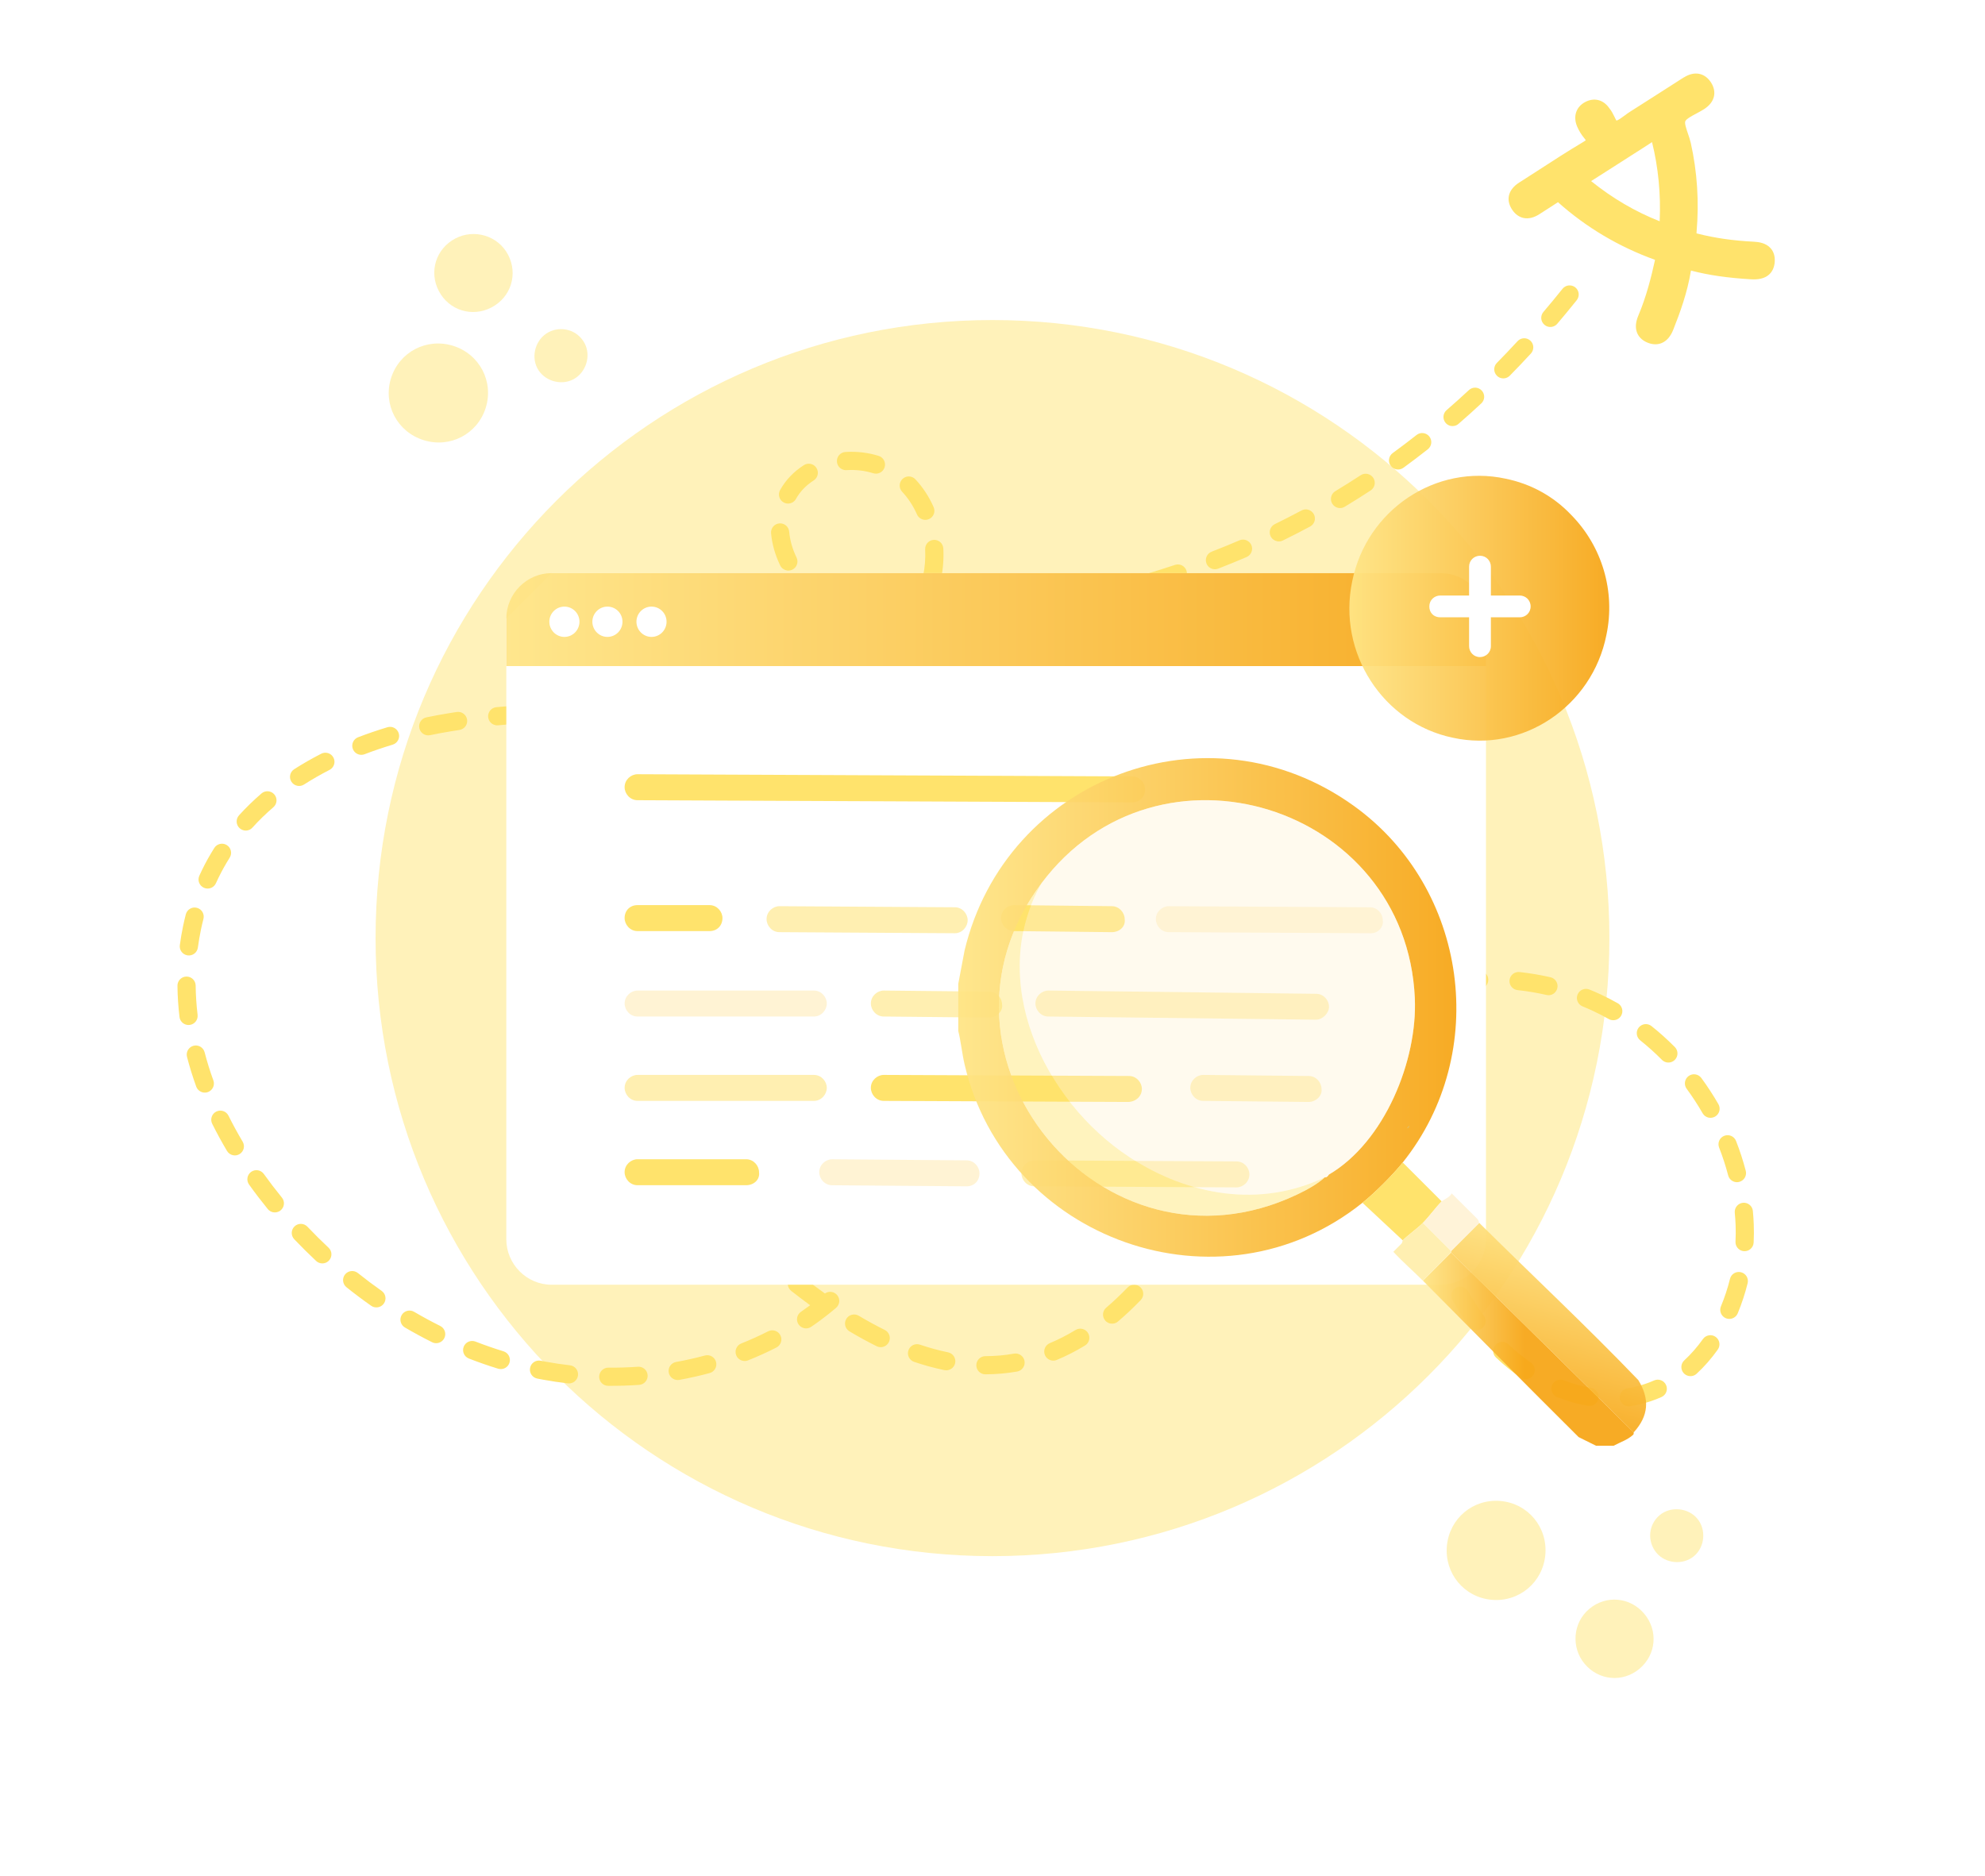 <?xml version="1.0" encoding="UTF-8"?><svg id="Layer_3" xmlns="http://www.w3.org/2000/svg" xmlns:xlink="http://www.w3.org/1999/xlink" viewBox="0 0 719.69 680.33"><defs><style>.cls-1{fill:#ffefb1;}.cls-2,.cls-3{fill:#fff3d4;}.cls-4{fill:#fff2ba;}.cls-5,.cls-6{fill:#ffe36c;}.cls-7{fill:url(#linear-gradient-2);}.cls-7,.cls-8,.cls-9,.cls-10,.cls-11{opacity:.94;}.cls-8{fill:url(#linear-gradient-3);}.cls-9{fill:url(#linear-gradient-4);}.cls-10{fill:url(#linear-gradient-5);}.cls-11{fill:url(#linear-gradient);}.cls-12{fill:#fff;}.cls-13{fill:#00b7df;filter:url(#drop-shadow-1);}.cls-14{fill:#fff3d8;}.cls-6{opacity:.44;}.cls-3{opacity:.4;}.cls-15{fill:#b3dee9;}.cls-16{fill:#4cb8a7;}</style><filter id="drop-shadow-1" x="21.48" y="1.28" width="676.8" height="676.8" filterUnits="userSpaceOnUse"><feOffset dx="0" dy="0"/><feGaussianBlur result="blur" stdDeviation="39"/><feFlood flood-color="#fff2ba" flood-opacity="1"/><feComposite in2="blur" operator="in"/><feComposite in="SourceGraphic"/></filter><linearGradient id="linear-gradient" x1="183.57" y1="224.67" x2="538.77" y2="224.67" gradientUnits="userSpaceOnUse"><stop offset="0" stop-color="#ffe586"/><stop offset="1" stop-color="#f7a617"/></linearGradient><linearGradient id="linear-gradient-2" x1="489.22" y1="-1118.14" x2="583.45" y2="-1118.14" gradientTransform="translate(0 -897.59) scale(1 -1)" xlink:href="#linear-gradient"/><linearGradient id="linear-gradient-3" x1="347.43" y1="365.3" x2="528.03" y2="365.3" xlink:href="#linear-gradient"/><linearGradient id="linear-gradient-4" x1="515.89" y1="489.2" x2="552.75" y2="489.2" xlink:href="#linear-gradient"/><linearGradient id="linear-gradient-5" x1="571.2" y1="447.27" x2="552.25" y2="515.39" gradientUnits="userSpaceOnUse"><stop offset="0" stop-color="#ffe586"/><stop offset="1" stop-color="#f7a617"/></linearGradient></defs><circle class="cls-13" cx="359.84" cy="339.68" r="221.29"/><path class="cls-4" d="M359.82,564.27c123.56,0,223.69-100.13,223.69-224.13s-100.13-224.09-223.69-224.09-223.65,100.13-223.65,224.09,100.13,224.13,223.65,224.13Z"/><path class="cls-4" d="M574.5,603.28c5.1,6.11,13.82,6.92,19.9,1.84,6.08-5.08,6.87-13.83,1.77-19.93-5.1-6.11-13.85-6.9-19.93-1.82-6.08,5.08-6.61,14.08-1.74,19.91Z"/><path class="cls-4" d="M600.56,563.05c3.32,3.97,9.65,4.54,13.62,1.22s4.51-9.63,1.2-13.6-9.67-4.57-13.62-1.28c-4.25,3.55-4.54,9.65-1.2,13.65Z"/><path class="cls-4" d="M560.28,563.79c.9-9.99-6.28-18.63-16.23-19.52-9.95-.89-18.56,6.32-19.46,16.31-.9,9.99,6.28,18.63,16.23,19.52,9.95.89,18.56-6.32,19.46-16.31Z"/><path class="cls-4" d="M165.12,86.46c-7.05,3.69-9.69,12.04-6.02,19.06,3.67,7.02,12.06,9.64,19.11,5.95,7.05-3.69,9.67-12.07,6-19.09s-12.35-9.45-19.09-5.92Z"/><path class="cls-4" d="M198.9,120.46c-4.59,2.4-6.48,8.47-4.09,13.05,2.38,4.55,8.45,6.45,13.04,4.05,4.62-2.42,6.52-8.49,4.13-13.04-2.57-4.9-8.47-6.48-13.09-4.07Z"/><path class="cls-4" d="M153.59,159.6c9.57,3,19.53-2.19,22.52-11.73,2.98-9.54-2.25-19.48-11.82-22.47-9.57-3-19.53,2.19-22.52,11.73-2.98,9.54,2.24,19.48,11.82,22.47Z"/><path class="cls-16" d="M431.52,313.67c.12.43-.04.64-.49.63.16-.21.33-.42.49-.63Z"/><path class="cls-5" d="M194.75,499.87c-1.77-.37-2.91-2.09-2.56-3.87.35-1.79,2.09-2.95,3.88-2.59.67.13,1.35.26,2.02.39,2.83.52,5.71.94,8.57,1.27,1.81.21,3.11,1.84,2.9,3.65-.21,1.81-1.84,3.11-3.65,2.9-3-.34-6.03-.79-9-1.34-.71-.13-1.42-.26-2.12-.4h-.03ZM180.91,496.38c-.1-.02-.2-.05-.3-.08-3.54-1.08-7.11-2.33-10.61-3.69-1.7-.66-2.54-2.57-1.88-4.27s2.57-2.54,4.27-1.88c3.35,1.3,6.76,2.49,10.15,3.53,1.74.53,2.72,2.38,2.19,4.12-.5,1.64-2.17,2.61-3.82,2.26ZM219.86,502.45c-1.51-.31-2.63-1.66-2.62-3.26.02-1.82,1.51-3.28,3.33-3.27,3.57.03,7.17-.08,10.72-.33,1.82-.13,3.39,1.24,3.52,3.05s-1.24,3.39-3.05,3.52c-3.72.27-7.51.38-11.25.35-.22,0-.44-.03-.65-.07ZM157.47,486.98c-.27-.06-.54-.15-.8-.28-3.31-1.65-6.63-3.45-9.86-5.34-1.57-.92-2.1-2.94-1.18-4.51.92-1.57,2.94-2.1,4.51-1.18,3.11,1.82,6.29,3.55,9.47,5.13,1.63.81,2.29,2.79,1.48,4.42-.68,1.37-2.19,2.06-3.62,1.76ZM245.03,500.33c-1.28-.27-2.33-1.28-2.57-2.64-.32-1.79.87-3.51,2.66-3.83,3.52-.63,7.04-1.42,10.45-2.34,1.76-.47,3.57.57,4.04,2.33.47,1.76-.57,3.57-2.33,4.04-3.59.97-7.29,1.8-11,2.47-.43.08-.86.07-1.26-.02ZM135.79,474.01c-.43-.09-.84-.26-1.22-.53-3.03-2.13-6.04-4.39-8.95-6.72-1.42-1.14-1.65-3.21-.52-4.64,1.14-1.42,3.21-1.65,4.64-.52,2.81,2.25,5.71,4.43,8.63,6.48,1.49,1.05,1.85,3.1.8,4.59-.78,1.11-2.12,1.59-3.37,1.33ZM269.31,493.43c-1.05-.22-1.97-.94-2.39-2.01-.67-1.69.15-3.61,1.85-4.28,3.32-1.32,6.6-2.8,9.73-4.4,1.62-.83,3.61-.19,4.44,1.44.83,1.62.19,3.61-1.44,4.44-3.31,1.69-6.78,3.26-10.29,4.66-.62.25-1.28.29-1.89.16ZM116.2,458.05c-.57-.12-1.12-.39-1.58-.82-2.7-2.53-5.37-5.18-7.94-7.88-1.25-1.32-1.2-3.41.12-4.66,1.32-1.26,3.41-1.2,4.66.12,2.47,2.6,5.05,5.16,7.66,7.61,1.33,1.24,1.4,3.33.15,4.66-.82.87-1.99,1.2-3.08.97ZM341.96,496.72c-3.45-.72-7-1.7-10.54-2.9-1.72-.59-2.65-2.46-2.06-4.18.59-1.72,2.46-2.65,4.18-2.06,3.29,1.12,6.57,2.02,9.76,2.69l.44.09c1.79.4,2.93,2.11,2.57,3.89-.37,1.78-2.11,2.93-3.89,2.57l-.46-.1ZM356.6,498.27c-1.49-.31-2.62-1.64-2.62-3.22,0-1.82,1.47-3.3,3.29-3.3,3.5,0,6.98-.31,10.36-.91,1.79-.32,3.51.88,3.82,2.67.32,1.79-.88,3.5-2.67,3.82-3.76.66-7.63,1-11.51,1.01-.23,0-.46-.02-.68-.07ZM318.64,488.42c-.27-.06-.53-.15-.79-.27-3.23-1.6-6.55-3.41-9.87-5.39-1.56-.93-2.08-2.96-1.14-4.52.93-1.56,2.96-2.07,4.52-1.14,3.17,1.89,6.34,3.62,9.42,5.14,1.63.81,2.3,2.78,1.49,4.42-.68,1.38-2.19,2.07-3.63,1.77ZM291.59,481.61c-.8-.17-1.55-.63-2.05-1.36-1.03-1.5-.65-3.55.86-4.58,1.12-.77,2.23-1.56,3.33-2.38-2.25-1.64-4.55-3.38-6.85-5.19-1.43-1.13-1.68-3.2-.56-4.63s3.2-1.68,4.63-.56c2.75,2.16,5.49,4.22,8.14,6.12,1.38-.98,3.31-.75,4.42.56,1.18,1.39,1,3.47-.39,4.65l-.36.31c-2.74,2.31-5.64,4.51-8.64,6.56-.77.53-1.69.68-2.54.51ZM98.98,439.57c-.72-.15-1.39-.54-1.89-1.15-2.38-2.93-4.67-5.92-6.79-8.89-1.06-1.48-.72-3.54.75-4.6,1.48-1.06,3.54-.72,4.6.75,2.05,2.86,4.26,5.74,6.56,8.58,1.15,1.41.93,3.49-.48,4.64-.8.65-1.82.86-2.75.67ZM381.22,493.3c-1.03-.21-1.94-.92-2.37-1.96-.7-1.68.1-3.61,1.78-4.31,3.13-1.3,6.27-2.91,9.33-4.77,1.56-.94,3.58-.45,4.53,1.11.94,1.56.45,3.59-1.11,4.53-3.34,2.03-6.78,3.79-10.22,5.22-.64.27-1.31.32-1.94.18ZM277.26,459.59c-.54-.11-1.05-.36-1.5-.75-2.97-2.6-5.65-5.07-8.21-7.55-1.31-1.27-1.34-3.36-.07-4.66,1.27-1.31,3.36-1.34,4.66-.07,2.48,2.41,5.09,4.8,7.97,7.33,1.37,1.2,1.51,3.28.31,4.65-.81.93-2.03,1.29-3.16,1.05ZM84.47,418.89c-.87-.18-1.67-.72-2.16-1.54-1.94-3.27-3.75-6.59-5.38-9.87-.81-1.63-.14-3.61,1.49-4.42,1.63-.81,3.61-.14,4.42,1.49,1.55,3.13,3.28,6.3,5.14,9.43.93,1.57.42,3.59-1.15,4.52-.74.44-1.58.56-2.36.39ZM310.51,464.95c-.54-.11-1.06-.36-1.51-.76-1.36-1.21-1.49-3.29-.29-4.65,2.33-2.64,4.56-5.44,6.61-8.33,1.06-1.48,3.11-1.83,4.6-.78,1.48,1.06,1.83,3.11.78,4.6-2.19,3.08-4.56,6.07-7.05,8.88-.81.92-2.03,1.28-3.15,1.04ZM402.53,479.91c-.69-.14-1.34-.51-1.83-1.09-1.18-1.39-1.02-3.47.37-4.65,2.6-2.21,5.21-4.68,7.76-7.32,1.26-1.31,3.35-1.35,4.66-.08,1.31,1.27,1.35,3.35.08,4.66-2.7,2.8-5.47,5.4-8.23,7.76-.81.69-1.85.92-2.82.72ZM573.8,509.4h-.04c-3.07-.65-6.17-1.58-9.22-2.79-1.69-.67-2.53-2.58-1.86-4.28.67-1.69,2.58-2.53,4.28-1.86,2.7,1.07,5.44,1.89,8.15,2.46.59.13,1.16.23,1.75.33,1.79.31,3.01,2,2.7,3.8-.3,1.8-2,3.01-3.8,2.7-.66-.11-1.31-.23-1.96-.37ZM259.36,441.77c-.69-.14-1.33-.51-1.83-1.08-2.52-2.93-4.86-5.91-6.98-8.86-1.06-1.48-.72-3.54.76-4.6,1.48-1.06,3.54-.72,4.6.76,2,2.8,4.23,5.62,6.62,8.4,1.19,1.38,1.03,3.46-.35,4.65-.81.69-1.86.93-2.83.73ZM589.86,509.88c-1.3-.27-2.36-1.32-2.58-2.71-.28-1.8.94-3.49,2.74-3.77,1.01-.16,2.03-.36,3.03-.6,2.3-.54,4.53-1.29,6.66-2.24,1.66-.74,3.61.01,4.35,1.67.74,1.66,0,3.61-1.67,4.35-2.51,1.12-5.14,2-7.81,2.63-1.14.28-2.34.52-3.53.7-.41.06-.81.05-1.19-.03ZM552.51,500.02c-.42-.09-.82-.26-1.2-.51-3.13-2.16-6.13-4.6-8.92-7.26-1.32-1.26-1.37-3.34-.11-4.66,1.26-1.32,3.35-1.37,4.66-.11,2.54,2.42,5.27,4.64,8.11,6.61,1.5,1.03,1.88,3.09.84,4.59-.78,1.13-2.13,1.62-3.39,1.36ZM73.58,396.12c-1.08-.23-2.02-.99-2.43-2.1-1.3-3.58-2.43-7.22-3.35-10.8-.45-1.76.61-3.56,2.37-4.02,1.76-.46,3.56.61,4.02,2.37.87,3.37,1.93,6.8,3.17,10.19.62,1.71-.26,3.6-1.97,4.23-.6.22-1.22.25-1.8.13ZM324.82,444.17c-.29-.06-.58-.16-.86-.31-1.61-.85-2.23-2.84-1.39-4.45,1.65-3.14,3.14-6.39,4.45-9.67.67-1.69,2.59-2.52,4.28-1.84,1.69.67,2.52,2.59,1.84,4.28-1.39,3.49-2.98,6.96-4.74,10.29-.7,1.33-2.19,1.99-3.59,1.7ZM419.9,461.6c-.49-.1-.96-.31-1.37-.64-1.43-1.13-1.67-3.2-.54-4.63,2.14-2.7,4.31-5.62,6.44-8.67,1.04-1.49,3.1-1.86,4.59-.81,1.49,1.04,1.85,3.1.81,4.59-2.21,3.15-4.45,6.17-6.67,8.98-.8,1.01-2.08,1.43-3.26,1.18ZM612.22,498.93c-.65-.14-1.27-.47-1.75-.99-1.23-1.34-1.15-3.43.19-4.66,2.44-2.25,4.72-4.85,6.77-7.74,1.06-1.48,3.11-1.83,4.6-.78,1.48,1.06,1.83,3.11.78,4.6-2.32,3.26-4.9,6.21-7.68,8.77-.81.75-1.9,1.01-2.91.8ZM534.68,482.29c-.78-.16-1.5-.6-2-1.3-2.12-2.94-4.18-6.16-6.12-9.55-.9-1.58-.35-3.6,1.23-4.5,1.58-.9,3.6-.35,4.5,1.23,1.82,3.19,3.75,6.2,5.73,8.95,1.07,1.48.73,3.54-.74,4.6-.78.56-1.73.74-2.6.55ZM245.04,421c-.93-.19-1.76-.78-2.24-1.68-1.79-3.37-3.38-6.85-4.73-10.36-.65-1.7.2-3.61,1.9-4.26,1.7-.65,3.61.2,4.26,1.9,1.25,3.26,2.73,6.5,4.39,9.63.85,1.61.24,3.6-1.36,4.46-.71.38-1.49.47-2.22.32ZM67.68,371.6c-1.35-.28-2.43-1.4-2.6-2.84-.45-3.76-.7-7.56-.74-11.31-.02-1.82,1.43-3.32,3.26-3.34,1.82-.02,3.32,1.43,3.34,3.26.04,3.52.28,7.09.7,10.62.21,1.81-1.08,3.45-2.89,3.66-.36.04-.72.03-1.06-.05ZM522.37,460.26c-1.01-.21-1.9-.88-2.35-1.9-1.41-3.19-2.79-6.57-4.22-10.33-.65-1.7.21-3.61,1.91-4.26,1.7-.65,3.61.21,4.26,1.91,1.39,3.65,2.73,6.93,4.09,10.02.74,1.67-.02,3.61-1.68,4.35-.65.29-1.35.35-2,.21ZM333.77,420.59s-.08-.02-.11-.03c-1.77-.43-2.85-2.22-2.42-3.99.26-1.07.51-2.15.73-3.23.5-2.39.91-4.82,1.22-7.21.23-1.81,1.89-3.08,3.69-2.85,1.8.24,3.08,1.89,2.85,3.69-.33,2.56-.77,5.16-1.3,7.71-.24,1.15-.5,2.3-.78,3.45-.42,1.73-2.14,2.81-3.87,2.44ZM434.32,440.84c-.37-.08-.74-.22-1.08-.43-1.54-.97-2.01-3-1.04-4.55,1.93-3.08,3.84-6.2,5.75-9.32.95-1.55,2.98-2.04,4.53-1.09,1.55.95,2.04,2.98,1.09,4.53-1.92,3.15-3.85,6.28-5.79,9.39-.75,1.2-2.16,1.75-3.47,1.48ZM236.5,397.3c-1.26-.26-2.3-1.25-2.56-2.59-.75-3.81-1.22-7.65-1.39-11.39-.08-1.82,1.33-3.36,3.15-3.44,1.82-.08,3.36,1.33,3.44,3.15.15,3.41.58,6.92,1.27,10.41.35,1.79-.81,3.52-2.6,3.87-.45.09-.89.08-1.31,0ZM626.33,478.18c-.2-.04-.4-.1-.6-.18-1.68-.7-2.48-2.63-1.78-4.31,1.32-3.18,2.43-6.53,3.28-9.96.44-1.77,2.2-2.85,3.99-2.41,1.77.44,2.85,2.23,2.41,3.99-.93,3.75-2.14,7.42-3.59,10.91-.62,1.48-2.2,2.28-3.71,1.96ZM67.79,346.38c-1.68-.35-2.82-1.94-2.59-3.66.31-2.35.71-4.7,1.19-6.97.3-1.41.62-2.82.98-4.2.45-1.76,2.25-2.84,4.02-2.37,1.76.45,2.82,2.25,2.37,4.02-.33,1.27-.63,2.59-.91,3.9-.44,2.12-.81,4.31-1.11,6.5-.24,1.81-1.9,3.07-3.7,2.83-.08-.01-.16-.02-.24-.04ZM513.4,436.63c-1.1-.23-2.06-1.02-2.45-2.16-.53-1.55-1.06-3.1-1.58-4.65-.58-1.72.34-3.6,2.07-4.18,1.73-.58,3.6.34,4.18,2.07.52,1.54,1.04,3.08,1.57,4.63.59,1.72-.33,3.6-2.05,4.19-.58.2-1.18.23-1.74.11ZM447.59,419.32c-.37-.08-.74-.22-1.08-.44-1.54-.97-2-3.01-1.03-4.55,2.19-3.47,4.16-6.52,6.04-9.31,1.02-1.51,3.07-1.91,4.58-.89,1.51,1.02,1.91,3.07.89,4.58-1.84,2.73-3.78,5.72-5.93,9.13-.76,1.2-2.15,1.75-3.47,1.47ZM336.53,395.54c-1.46-.31-2.58-1.59-2.62-3.15-.09-3.54-.4-7.09-.92-10.53-.27-1.8.97-3.48,2.77-3.75,1.8-.27,3.48.97,3.75,2.77.56,3.72.89,7.54.99,11.35.05,1.82-1.39,3.33-3.21,3.38-.26,0-.51-.02-.76-.07ZM236.07,372.17c-1.74-.36-2.89-2.05-2.57-3.81.1-.58.22-1.15.34-1.73.42-2.03.95-4.04,1.57-5.99.37-1.16.78-2.33,1.23-3.48.67-1.69,2.57-2.53,4.28-1.86,1.7.67,2.53,2.58,1.86,4.28-.4,1.01-.76,2.04-1.08,3.05-.55,1.74-1.02,3.54-1.4,5.35-.11.51-.21,1.03-.3,1.55-.32,1.79-2.04,2.98-3.83,2.66-.03,0-.06-.01-.09-.02ZM631.85,453.63c-1.56-.33-2.7-1.75-2.62-3.4.1-2.02.12-4.05.04-6.03-.06-1.48-.16-2.98-.3-4.47-.17-1.81,1.16-3.42,2.97-3.59,1.81-.18,3.42,1.16,3.59,2.97.15,1.61.26,3.23.32,4.83.09,2.18.07,4.41-.04,6.62-.09,1.82-1.64,3.22-3.46,3.13-.17,0-.34-.03-.51-.07ZM74.6,322.13c-.23-.05-.46-.12-.68-.22-1.66-.75-2.4-2.7-1.65-4.36,1.25-2.78,2.67-5.5,4.2-8.07.39-.67.8-1.34,1.22-2,.97-1.54,3-2.01,4.55-1.04,1.54.97,2.01,3,1.04,4.55-.38.61-.76,1.23-1.13,1.85-1.41,2.38-2.71,4.87-3.86,7.42-.65,1.44-2.2,2.18-3.68,1.87ZM461.93,398.51c-.48-.1-.94-.31-1.35-.63-1.44-1.12-1.69-3.19-.57-4.63,2.39-3.07,4.82-5.97,7.22-8.61,1.23-1.35,3.31-1.45,4.66-.22,1.35,1.23,1.45,3.31.22,4.66-2.29,2.52-4.61,5.29-6.9,8.23-.8,1.03-2.08,1.45-3.28,1.2ZM332.23,370.73c-1.1-.23-2.05-1.01-2.45-2.15-1.13-3.28-2.54-6.51-4.18-9.61-.85-1.61-.23-3.61,1.38-4.46,1.61-.85,3.61-.23,4.46,1.38,1.79,3.4,3.33,6.94,4.57,10.53.6,1.72-.32,3.6-2.04,4.19-.58.2-1.19.23-1.75.11ZM245.97,349.15c-.46-.1-.9-.29-1.3-.58-1.46-1.09-1.76-3.16-.67-4.61,2.34-3.13,4.98-6.02,7.87-8.58,1.36-1.21,3.45-1.09,4.66.28,1.21,1.36,1.08,3.45-.28,4.66-2.55,2.27-4.9,4.82-6.96,7.59-.79,1.06-2.1,1.51-3.32,1.26ZM629.09,428.6c-1.19-.25-2.19-1.14-2.52-2.4-.88-3.38-1.99-6.77-3.28-10.08-.66-1.7.17-3.61,1.87-4.27,1.7-.66,3.61.17,4.27,1.87,1.39,3.54,2.57,7.18,3.52,10.82.46,1.76-.6,3.56-2.36,4.02-.51.13-1.02.14-1.5.04ZM88.42,301.09c-.55-.12-1.09-.38-1.54-.78-1.35-1.22-1.45-3.31-.23-4.66,2.5-2.76,5.25-5.44,8.16-7.94,1.38-1.19,3.46-1.03,4.65.35,1.19,1.38,1.03,3.46-.35,4.65-2.71,2.33-5.26,4.81-7.58,7.38-.81.9-2.01,1.25-3.12,1.01ZM319.97,348.76c-.71-.15-1.37-.53-1.87-1.13-2.26-2.74-4.7-5.25-7.27-7.44-1.38-1.18-1.55-3.26-.37-4.65,1.18-1.38,3.26-1.55,4.65-.37,2.86,2.45,5.58,5.23,8.08,8.27,1.16,1.41.95,3.48-.45,4.64-.8.66-1.83.88-2.77.68ZM479.23,380.14c-.69-.14-1.34-.51-1.84-1.09-1.18-1.39-1.01-3.47.37-4.65,1.02-.87,2.05-1.71,3.08-2.52,1.93-1.51,3.95-2.97,6.02-4.33,1.52-1,3.57-.58,4.57.94,1,1.52.58,3.57-.94,4.57-1.91,1.26-3.78,2.6-5.57,4.01-.96.75-1.93,1.55-2.88,2.35-.81.69-1.85.92-2.81.72ZM265.26,333.21c-.98-.21-1.86-.85-2.32-1.83-.77-1.65-.06-3.61,1.59-4.38,3.64-1.7,7.41-2.92,11.22-3.63,1.79-.33,3.51.85,3.85,2.64.33,1.79-.85,3.51-2.64,3.85-3.26.61-6.5,1.66-9.64,3.12-.67.31-1.39.38-2.07.24ZM619.51,405.28c-.89-.19-1.7-.74-2.19-1.59-1.76-3.06-3.71-6.05-5.8-8.9-1.08-1.47-.76-3.53.71-4.61,1.47-1.08,3.53-.76,4.61.7,2.23,3.04,4.32,6.24,6.2,9.51.91,1.58.36,3.6-1.22,4.5-.73.42-1.55.53-2.32.37ZM300.34,333.16c-.24-.05-.48-.13-.71-.23-3.14-1.45-6.38-2.48-9.65-3.08-1.77-.33-2.98-2.05-2.65-3.84s2.05-2.98,3.84-2.65c3.82.7,7.59,1.9,11.23,3.58,1.65.76,2.38,2.72,1.61,4.38-.66,1.42-2.2,2.15-3.67,1.85ZM107.76,284.92c-.84-.17-1.61-.67-2.1-1.45-.98-1.53-.53-3.57,1-4.55,3.1-1.98,6.4-3.88,9.81-5.62,1.62-.83,3.61-.19,4.44,1.43.83,1.62.19,3.61-1.43,4.44-3.22,1.65-6.34,3.44-9.26,5.31-.76.48-1.64.62-2.45.45ZM500.53,366.68c-1-.21-1.89-.88-2.34-1.88-.74-1.66,0-3.61,1.66-4.36,3.43-1.54,7.01-2.89,10.64-4.03,1.74-.54,3.59.42,4.13,2.16.54,1.74-.43,3.59-2.16,4.13-3.38,1.06-6.71,2.32-9.91,3.75-.66.3-1.36.36-2.02.22ZM604.23,385.22c-.61-.13-1.19-.43-1.67-.91-2.49-2.52-5.15-4.9-7.89-7.09-1.42-1.14-1.66-3.21-.52-4.63,1.13-1.42,3.21-1.66,4.63-.52,2.94,2.34,5.78,4.9,8.46,7.6,1.28,1.29,1.27,3.38-.02,4.66-.82.81-1.95,1.1-3,.89ZM524.7,359.56c-1.31-.27-2.37-1.33-2.59-2.72-.28-1.8.95-3.49,2.75-3.76,3.73-.58,7.53-.95,11.31-1.1,1.82-.07,3.35,1.34,3.43,3.16.07,1.82-1.34,3.36-3.16,3.43-3.52.14-7.08.49-10.56,1.03-.4.06-.8.05-1.18-.03ZM584.24,369.88c-.33-.07-.65-.19-.95-.36-1.89-1.07-3.84-2.07-5.79-2.98-1.21-.56-2.46-1.11-3.72-1.62-1.69-.69-2.5-2.61-1.81-4.3.69-1.69,2.61-2.49,4.3-1.81,1.35.55,2.71,1.14,4.02,1.75,2.11.98,4.21,2.07,6.25,3.22,1.59.9,2.14,2.91,1.25,4.49-.72,1.28-2.18,1.89-3.54,1.6ZM130.34,273.64c-1.06-.22-1.99-.96-2.41-2.05-.65-1.7.2-3.61,1.9-4.26,3.43-1.31,7.01-2.53,10.63-3.63,1.74-.53,3.58.46,4.11,2.21.53,1.74-.46,3.58-2.21,4.11-3.47,1.05-6.9,2.21-10.17,3.47-.61.23-1.25.27-1.85.15ZM549.9,358.97c-1.64-.34-2.79-1.88-2.6-3.58.2-1.81,1.82-3.12,3.64-2.92,3.78.41,7.54,1.05,11.22,1.89,1.78.41,2.88,2.18,2.47,3.95-.41,1.77-2.15,2.92-3.95,2.47-3.42-.79-6.93-1.38-10.45-1.76-.11-.01-.22-.03-.32-.05ZM154.6,266.58c-1.25-.26-2.28-1.23-2.56-2.56-.37-1.78.77-3.53,2.56-3.9,2.61-.54,5.28-1.04,7.94-1.47,1.01-.17,2.03-.33,3.06-.48,1.8-.27,3.48.97,3.75,2.77.27,1.8-.97,3.48-2.77,3.75-.99.15-1.98.31-2.98.47-2.57.42-5.15.89-7.66,1.42-.46.1-.91.09-1.34,0ZM179.6,262.94c-1.38-.29-2.47-1.44-2.61-2.92-.17-1.81,1.16-3.42,2.97-3.59,3.54-.33,7.16-.61,11.06-.85,1.82-.11,3.38,1.27,3.49,3.09.11,1.82-1.27,3.38-3.09,3.49-3.83.24-7.38.51-10.85.84-.34.03-.67.01-.98-.05ZM204.83,261.43c-1.45-.3-2.57-1.57-2.62-3.12-.06-1.82,1.36-3.35,3.18-3.41,3.67-.13,7.35-.22,11.02-.31,1.82-.04,3.33,1.4,3.37,3.22.04,1.82-1.4,3.33-3.22,3.37-3.65.09-7.31.18-10.95.31-.27,0-.54-.01-.79-.07ZM230.1,260.8c-1.47-.31-2.58-1.59-2.62-3.15-.04-1.82,1.4-3.33,3.22-3.38,3.65-.09,7.3-.19,10.95-.31,1.82-.06,3.35,1.36,3.41,3.18.06,1.82-1.36,3.35-3.18,3.41-3.67.13-7.35.23-11.02.32-.26,0-.51-.02-.76-.07ZM255.36,259.8c-1.42-.3-2.52-1.51-2.62-3.02-.12-1.82,1.26-3.38,3.08-3.5,2.35-.15,4.69-.32,7.03-.51,1.27-.11,2.53-.22,3.8-.35,1.81-.18,3.43,1.14,3.61,2.95.18,1.81-1.14,3.43-2.95,3.61-1.3.13-2.61.25-3.91.36-2.39.2-4.78.37-7.17.52-.3.02-.6,0-.89-.06ZM280.47,256.95c-1.27-.26-2.32-1.27-2.57-2.62-.33-1.79.85-3.51,2.64-3.85,3.64-.68,7.15-1.49,10.41-2.41,1.75-.49,3.57.53,4.07,2.28s-.53,3.57-2.28,4.07c-3.46.98-7.16,1.83-10.99,2.55-.44.08-.87.07-1.28-.01ZM304.6,249.6c-.99-.21-1.88-.87-2.33-1.86-.75-1.66-.02-3.61,1.64-4.37.63-.28,1.25-.58,1.87-.88,2.5-1.24,4.95-2.66,7.26-4.2,1.52-1.01,3.56-.6,4.57.91,1.01,1.52.6,3.56-.91,4.57-2.54,1.69-5.23,3.25-8.01,4.63-.7.34-1.38.66-2.05.97-.66.3-1.37.36-2.04.23ZM325.1,235.08c-.57-.12-1.12-.39-1.58-.82-1.33-1.25-1.39-3.33-.15-4.66.05-.06.11-.12.16-.17-2.46-.18-4.8-.47-7.08-.86-1.79-.31-3-2.02-2.69-3.81.31-1.79,2.02-3,3.81-2.69,3.27.56,6.68.88,10.45.97.18,0,.35.02.52.05.37-.55.72-1.11,1.06-1.66.94-1.56,2.97-2.06,4.53-1.12,1.56.94,2.06,2.97,1.12,4.53-1.96,3.24-4.34,6.36-7.07,9.27-.82.87-1.99,1.2-3.08.97ZM302.74,224.33c-.25-.05-.5-.14-.74-.25l-.62-.3c-3.31-1.63-6.43-3.77-9.27-6.38-1.34-1.23-1.43-3.32-.2-4.66,1.23-1.34,3.32-1.43,4.66-.2,2.38,2.18,4.97,3.97,7.71,5.32l.55.26c1.65.78,2.34,2.75,1.56,4.39-.67,1.4-2.19,2.12-3.65,1.81ZM341.55,228.97c-1.38-.29-2.47-1.44-2.61-2.92-.17-1.81,1.16-3.42,2.97-3.59,2.68-.25,5.61-.6,8.98-1.05l1.81-.24c1.81-.24,3.46,1.03,3.7,2.83s-1.03,3.46-2.83,3.7l-1.82.24c-3.44.46-6.46.81-9.22,1.07-.34.03-.67.01-.99-.05ZM366.6,225.59c-1.3-.27-2.36-1.32-2.58-2.7-.29-1.8.93-3.49,2.73-3.78,3.64-.59,7.26-1.22,10.75-1.87,1.79-.33,3.51.85,3.85,2.64s-.85,3.51-2.64,3.85c-3.55.66-7.22,1.3-10.91,1.9-.41.07-.82.05-1.2-.03ZM285.16,206.82c-.97-.2-1.84-.84-2.3-1.8-1.84-3.83-2.95-7.75-3.3-11.66-.16-1.81,1.18-3.42,3-3.57,1.81-.16,3.42,1.18,3.57,3,.27,3.11,1.17,6.27,2.67,9.38.79,1.64.1,3.61-1.54,4.4-.68.33-1.42.4-2.1.26ZM337.14,213.19s-.03,0-.04,0c-1.78-.39-2.9-2.16-2.51-3.93l.1-.46c.65-3.13.9-6.35.74-9.58-.09-1.82,1.31-3.37,3.13-3.46,1.82-.09,3.37,1.31,3.46,3.13.19,3.79-.1,7.58-.87,11.26l-.12.54c-.39,1.76-2.13,2.88-3.89,2.51ZM391.44,220.85c-1.23-.26-2.26-1.21-2.55-2.51-.4-1.78.72-3.54,2.5-3.94,3.57-.8,7.14-1.64,10.6-2.52,1.77-.45,3.56.62,4.01,2.39.45,1.77-.62,3.56-2.39,4.01-3.52.89-7.15,1.76-10.79,2.57-.47.11-.94.1-1.39.01ZM415.9,214.51c-1.15-.24-2.13-1.08-2.49-2.29-.52-1.75.47-3.58,2.22-4.1,3.49-1.04,6.98-2.15,10.37-3.28,1.73-.58,3.6.35,4.17,2.08.58,1.73-.35,3.6-2.08,4.17-3.46,1.16-7.02,2.29-10.58,3.35-.54.16-1.1.18-1.61.07ZM285.05,182.53c-.32-.07-.64-.18-.94-.35-1.59-.89-2.16-2.9-1.27-4.49,2.03-3.64,4.93-6.67,8.62-9.03,1.53-.98,3.57-.53,4.55,1.01.98,1.54.53,3.57-1.01,4.55-2.76,1.76-4.92,4.01-6.41,6.69-.72,1.29-2.18,1.91-3.55,1.62ZM334.81,188.43c-1-.21-1.9-.88-2.34-1.89-1.38-3.12-3.2-5.89-5.39-8.23-1.24-1.33-1.17-3.42.16-4.66,1.33-1.24,3.42-1.17,4.66.16,2.7,2.88,4.92,6.27,6.6,10.07.74,1.67-.01,3.61-1.68,4.35-.66.29-1.35.35-2.01.21ZM439.82,206.35c-1.06-.22-1.99-.96-2.4-2.04-.66-1.7.19-3.61,1.89-4.27,3.38-1.31,6.77-2.69,10.06-4.11,1.67-.72,3.61.06,4.33,1.73.72,1.67-.06,3.61-1.73,4.33-3.37,1.45-6.83,2.86-10.29,4.2-.62.24-1.26.28-1.86.15ZM306.05,170.41c-1.42-.3-2.52-1.51-2.61-3.02-.12-1.82,1.26-3.39,3.08-3.5,4.11-.26,8.23.22,12.05,1.42,1.74.54,2.7,2.39,2.16,4.13-.54,1.74-2.39,2.71-4.13,2.16-3.05-.96-6.36-1.34-9.66-1.13-.3.02-.6,0-.89-.06ZM462.98,196.24c-.96-.2-1.83-.83-2.29-1.78-.8-1.64-.12-3.61,1.52-4.41,3.24-1.59,6.5-3.25,9.67-4.95,1.61-.86,3.6-.26,4.47,1.35s.26,3.6-1.35,4.47c-3.24,1.74-6.57,3.45-9.89,5.07-.68.33-1.43.41-2.12.27ZM485.17,184.16c-.87-.18-1.66-.71-2.15-1.53-.94-1.56-.44-3.59,1.12-4.53,3.08-1.86,6.17-3.8,9.19-5.78,1.52-1,3.57-.57,4.57.95,1,1.52.58,3.57-.95,4.57-3.09,2.03-6.26,4.02-9.41,5.92-.74.45-1.59.57-2.38.4ZM506.21,170.18c-.77-.16-1.49-.6-1.99-1.28-1.07-1.47-.75-3.53.72-4.61,2.91-2.12,5.82-4.33,8.66-6.56,1.43-1.13,3.5-.88,4.63.55s.88,3.5-.55,4.63c-2.9,2.29-5.88,4.54-8.85,6.71-.78.57-1.74.75-2.62.56ZM525.97,154.44c-.68-.14-1.32-.5-1.82-1.07-1.19-1.38-1.04-3.46.33-4.65,2.71-2.35,5.43-4.79,8.09-7.27,1.33-1.24,3.42-1.17,4.66.17s1.17,3.42-.17,4.66c-2.71,2.53-5.49,5.02-8.26,7.42-.81.7-1.86.94-2.84.74ZM544.38,137.14c-.6-.12-1.17-.42-1.64-.88-1.3-1.28-1.31-3.37-.04-4.66,2.51-2.55,5.04-5.2,7.5-7.88,1.23-1.34,3.32-1.43,4.66-.19,1.34,1.23,1.42,3.32.19,4.66-2.51,2.73-5.09,5.43-7.65,8.03-.82.83-1.97,1.14-3.03.91ZM561.42,118.49c-.52-.11-1.02-.35-1.46-.72-1.39-1.18-1.56-3.26-.38-4.65,2.33-2.74,4.66-5.56,6.93-8.4,1.14-1.42,3.21-1.65,4.64-.51,1.42,1.14,1.65,3.21.51,4.64-2.31,2.89-4.68,5.76-7.05,8.55-.81.95-2.05,1.33-3.19,1.09Z"/><path class="cls-5" d="M610.49,28.06l-.08.05c-2.97,1.93-6.01,3.86-8.95,5.73l-3.17,2.02c-.82.52-1.63,1.04-2.45,1.57-1.56,1-3.12,2-4.69,2.98-.75.47-1.48,1-2.17,1.52-.95.7-2.1,1.55-2.9,1.82-.24-.38-.54-.99-.75-1.43-.49-.99-1.04-2.12-1.83-3.05-.02-.03-.05-.06-.06-.08-2.14-3.08-5.49-3.91-8.73-2.18-3.33,1.77-4.45,5.28-2.87,8.93.66,1.52,1.54,2.95,2.54,4.14.29.34.47.59.57.76-.17.15-.46.36-.94.65-5.41,3.21-10.76,6.68-15.93,10.03-2.06,1.34-4.13,2.67-6.2,3.99-.35.23-.71.46-1.06.67-3.91,2.49-4.92,6.09-2.72,9.63,1.37,2.19,3.06,2.96,4.24,3.22,1.87.41,3.88-.1,5.97-1.48.97-.64,1.96-1.27,2.94-1.89,1.18-.75,2.4-1.52,3.6-2.33,0,0,.01,0,.02-.01,10.23,9.14,22.07,16.17,35.18,20.9-1.34,6.12-3.11,13.28-6.06,20.24-1.01,2.38-1.15,4.5-.41,6.28.46,1.1,1.49,2.6,3.81,3.53,2.29.92,4.06.56,5.15.09,1.76-.76,3.15-2.36,4.1-4.75,2.45-6.15,5.13-13.49,6.42-21.39,0-.04.01-.08.02-.11.04,0,.08.02.12.03,6.3,1.64,13.2,2.64,21.71,3.14,2.64.16,4.48-.34,5.75-1.15,2.11-1.35,2.68-3.58,2.79-5.16.14-2.02-.36-3.69-1.49-4.96-1.72-1.94-4.36-2.28-6.19-2.37-7.38-.37-13.99-1.32-20.23-2.9-.19-.05-.34-.09-.45-.13,0-.1,0-.22.02-.37.96-11.03.25-21.93-2.09-32.38-.26-1.16-.66-2.31-1.04-3.43-.53-1.55-1.26-3.66-.96-4.44.34-.87,2.45-1.99,4-2.81.93-.5,1.91-1.02,2.79-1.58,2.01-1.3,3.23-2.88,3.62-4.69.24-1.15.25-2.95-1.1-5.03-2.29-3.51-6.05-4.2-9.82-1.79ZM598.97,51.54c2.28,9.21,3.21,18.85,2.77,28.69-8.76-3.44-17.11-8.32-24.86-14.56,2.58-1.62,5.16-3.27,7.66-4.88l5.69-3.64h0c.38-.25.76-.49,1.13-.73,2.5-1.58,5.07-3.21,7.6-4.88Z"/><path class="cls-12" d="M183.57,224.26v225.11c0,9.03,7.41,16.48,16.38,16.48h322.44c8.97,0,16.37-7.45,16.37-16.48v-224.32c0-9.78-7.8-17.23-17.15-17.23H199.95l-16.38,16.44Z"/><path class="cls-11" d="M433.11,241.52h-249.53v-17.26c0-8.99,7.41-16.44,16.38-16.44h322.44c8.97,0,16.37,7.45,16.37,16.44v17.26h-105.66Z"/><path class="cls-12" d="M204.63,230.95c3.02,0,5.46-2.46,5.46-5.51s-2.45-5.48-5.46-5.48-5.46,2.46-5.46,5.48,2.45,5.51,5.46,5.51Z"/><path class="cls-12" d="M220.23,230.95c3.01,0,5.46-2.46,5.46-5.51s-2.45-5.48-5.46-5.48-5.46,2.46-5.46,5.48,2.44,5.51,5.46,5.51Z"/><path class="cls-12" d="M236.21,230.95c3.02,0,5.46-2.46,5.46-5.51s-2.45-5.48-5.46-5.48-5.46,2.46-5.46,5.48,2.45,5.51,5.46,5.51Z"/><path class="cls-1" d="M346.16,338.4l-63.55-.39c-2.73,0-4.68-2.36-4.68-4.73,0-2.72,2.34-4.69,4.68-4.69l63.55.39c2.73,0,4.68,2.33,4.68,4.69s-1.95,4.73-4.68,4.73Z"/><path class="cls-2" d="M497.05,338.4l-73.3-.39c-2.73,0-4.68-2.36-4.68-4.73,0-2.72,2.34-4.69,4.68-4.69l72.91.39c2.73,0,4.68,2.33,4.68,4.69.39,2.36-1.56,4.73-4.29,4.73Z"/><path class="cls-1" d="M448.31,430.56l-73.3-.39c-2.73,0-4.68-2.36-4.68-4.73,0-2.72,2.34-4.69,4.68-4.69l73.3.39c2.73,0,4.68,2.33,4.68,4.69,0,2.76-2.34,4.73-4.68,4.73Z"/><path class="cls-5" d="M403.09,338.01l-35.48-.39c-2.73,0-4.68-2.36-4.68-4.73,0-2.72,2.34-4.69,4.68-4.69l35.48.39c2.73,0,4.68,2.36,4.68,4.69.39,2.76-1.95,4.73-4.68,4.73Z"/><path class="cls-5" d="M257.26,337.62h-26.12c-2.73,0-4.68-2.36-4.68-4.73,0-2.72,1.95-4.69,4.68-4.69h26.12c2.73,0,4.68,2.36,4.68,4.69,0,2.76-1.95,4.73-4.68,4.73Z"/><path class="cls-1" d="M358.64,368.99l-38.21-.39c-2.73,0-4.68-2.36-4.68-4.73,0-2.72,2.34-4.69,4.68-4.69l38.21.39c2.73,0,4.68,2.33,4.68,4.69.39,2.36-1.95,4.73-4.68,4.73Z"/><path class="cls-1" d="M474.45,399.58l-38.21-.39c-2.73,0-4.68-2.36-4.68-4.73,0-2.72,2.34-4.69,4.68-4.69l38.21.39c2.73,0,4.68,2.33,4.68,4.69.39,2.36-1.95,4.73-4.68,4.73Z"/><path class="cls-1" d="M477.17,369.75l-97.08-1.15c-2.73,0-4.68-2.36-4.68-4.73,0-2.72,2.34-4.69,4.68-4.69l97.08,1.18c2.73,0,4.68,2.33,4.68,4.69s-2.34,4.69-4.68,4.69Z"/><path class="cls-2" d="M295.09,368.6h-63.94c-2.73,0-4.68-2.36-4.68-4.73,0-2.72,2.34-4.69,4.68-4.69h63.94c2.73,0,4.68,2.36,4.68,4.69s-1.95,4.73-4.68,4.73Z"/><path class="cls-5" d="M408.93,399.58l-88.51-.39c-2.73,0-4.68-2.36-4.68-4.73,0-2.72,2.34-4.69,4.68-4.69l88.9.39c2.73,0,4.68,2.36,4.68,4.69,0,2.76-2.34,4.73-5.07,4.73Z"/><path class="cls-1" d="M295.09,399.19h-63.94c-2.73,0-4.68-2.36-4.68-4.73,0-2.72,2.34-4.69,4.68-4.69h63.94c2.73,0,4.68,2.36,4.68,4.69s-1.95,4.73-4.68,4.73Z"/><path class="cls-2" d="M350.45,430.17l-48.74-.39c-2.73,0-4.68-2.36-4.68-4.73,0-2.72,2.34-4.69,4.68-4.69l48.74.39c2.73,0,4.68,2.36,4.68,4.69,0,2.76-1.95,4.73-4.68,4.73Z"/><path class="cls-5" d="M270.52,429.77h-39.38c-2.73,0-4.68-2.36-4.68-4.73,0-2.72,2.34-4.69,4.68-4.69h39.38c2.73,0,4.68,2.36,4.68,4.69.39,2.76-1.95,4.73-4.68,4.73Z"/><path class="cls-5" d="M410.49,290.95l-179.35-.79c-2.73,0-4.68-2.36-4.68-4.73,0-2.72,2.34-4.69,4.68-4.69l179.35.79c2.73,0,4.68,2.36,4.68,4.69,0,2.76-1.95,4.73-4.68,4.73Z"/><path class="cls-7" d="M582.41,230.32c-5.18,25.86-30.29,42.74-55.65,37.19-25.37-5.28-41.93-30.86-36.5-56.72,5.18-25.86,30.29-42.74,55.65-37.21,9.06,1.85,17.34,6.33,23.82,13.2,11.13,11.35,16.05,27.69,12.68,43.54Z"/><path class="cls-12" d="M551,215.94h-10.46v-10.46c0-2.09-1.63-3.96-3.95-3.96-2.09,0-3.95,1.64-3.95,3.96v10.46h-10.46c-2.1,0-3.96,1.64-3.96,3.96s1.63,3.94,3.96,3.94h10.46v10.46c0,2.11,1.63,3.96,3.95,3.96,2.09,0,3.95-1.64,3.95-3.96v-10.46h10.46c2.09,0,3.95-1.61,3.95-3.94s-1.86-3.96-3.95-3.96Z"/><path class="cls-8" d="M347.43,356.78v17.04c.99,3.98,1.35,8.08,2.28,12.08,14.86,63.82,92.65,91.6,144.26,50.24,4.52-3.62,10.99-10.08,14.61-14.61,31.86-39.84,23.58-99.49-17.58-129.21-52.96-38.24-126.3-10.29-141.29,52.37l-2.28,12.08ZM481.81,425.91c-.12.07-.27.65-.97.97-.14.06-.36-.06-.49,0-2.65,2.49-6.71,4.67-10.05,6.26-70.82,33.63-139.73-50.13-92.68-112.88,42.31-56.42,132.18-28.45,135.34,41.63,1.02,22.7-11,52.19-31.15,64.02Z"/><path class="cls-9" d="M515.89,464.37c18.79,18.94,37.54,37.92,56.46,56.73l6.34,3.15h6.33c2.4-1.3,5.13-2.13,7.16-4.05.23-.22.08-.74.15-.81l-66.21-65.24-10.22,10.22Z"/><path class="cls-10" d="M536.33,443.44l-10.22,10.22v.49l66.21,65.24c5.36-5.88,5.95-12.01,1.67-18.96-18.69-19.48-38.61-38.1-57.66-56.99Z"/><path class="cls-5" d="M493.98,436.13l14.61,13.63c1.78-1.82,5.19-4.22,7.3-6.33,2.26-2.26,4.83-5.87,6.82-7.79l-14.12-14.12c-3.62,4.52-10.08,10.98-14.61,14.61Z"/><path class="cls-14" d="M522.7,435.65c-1.98,1.92-4.56,5.53-6.82,7.79l10.22,10.22,10.22-10.22c-.09-.09-.17-.95-.7-1.47-3.1-3.07-6.2-6.14-9.28-9.23-.63,1.36-3.04,2.33-3.65,2.91Z"/><path class="cls-1" d="M508.58,449.77c-.09.1-.1.82-.47,1.21-.95,1-1.99,1.92-2.93,2.93,3.37,3.67,7.2,6.94,10.7,10.47l10.22-10.22v-.49l-10.22-10.22c-2.11,2.11-5.53,4.51-7.3,6.33Z"/><path class="cls-3" d="M377.62,320.26c-19.94,35.1.49,78.74,31.88,99.33,21.25,13.94,47.3,18.58,70.85,7.29.13-.06.35.06.49,0l.97-.97c20.15-11.82,32.18-41.32,31.15-64.02-3.16-70.08-93.03-98.05-135.34-41.63Z"/><path class="cls-6" d="M480.35,426.88c-23.55,11.29-49.6,6.65-70.85-7.29-31.39-20.59-51.82-64.23-31.88-99.33-47.05,62.75,21.85,146.51,92.68,112.88,3.34-1.59,7.4-3.77,10.05-6.26Z"/><path class="cls-15" d="M510.1,409.13c.71-.32.85-.9.97-.97l-.97.97Z"/></svg>